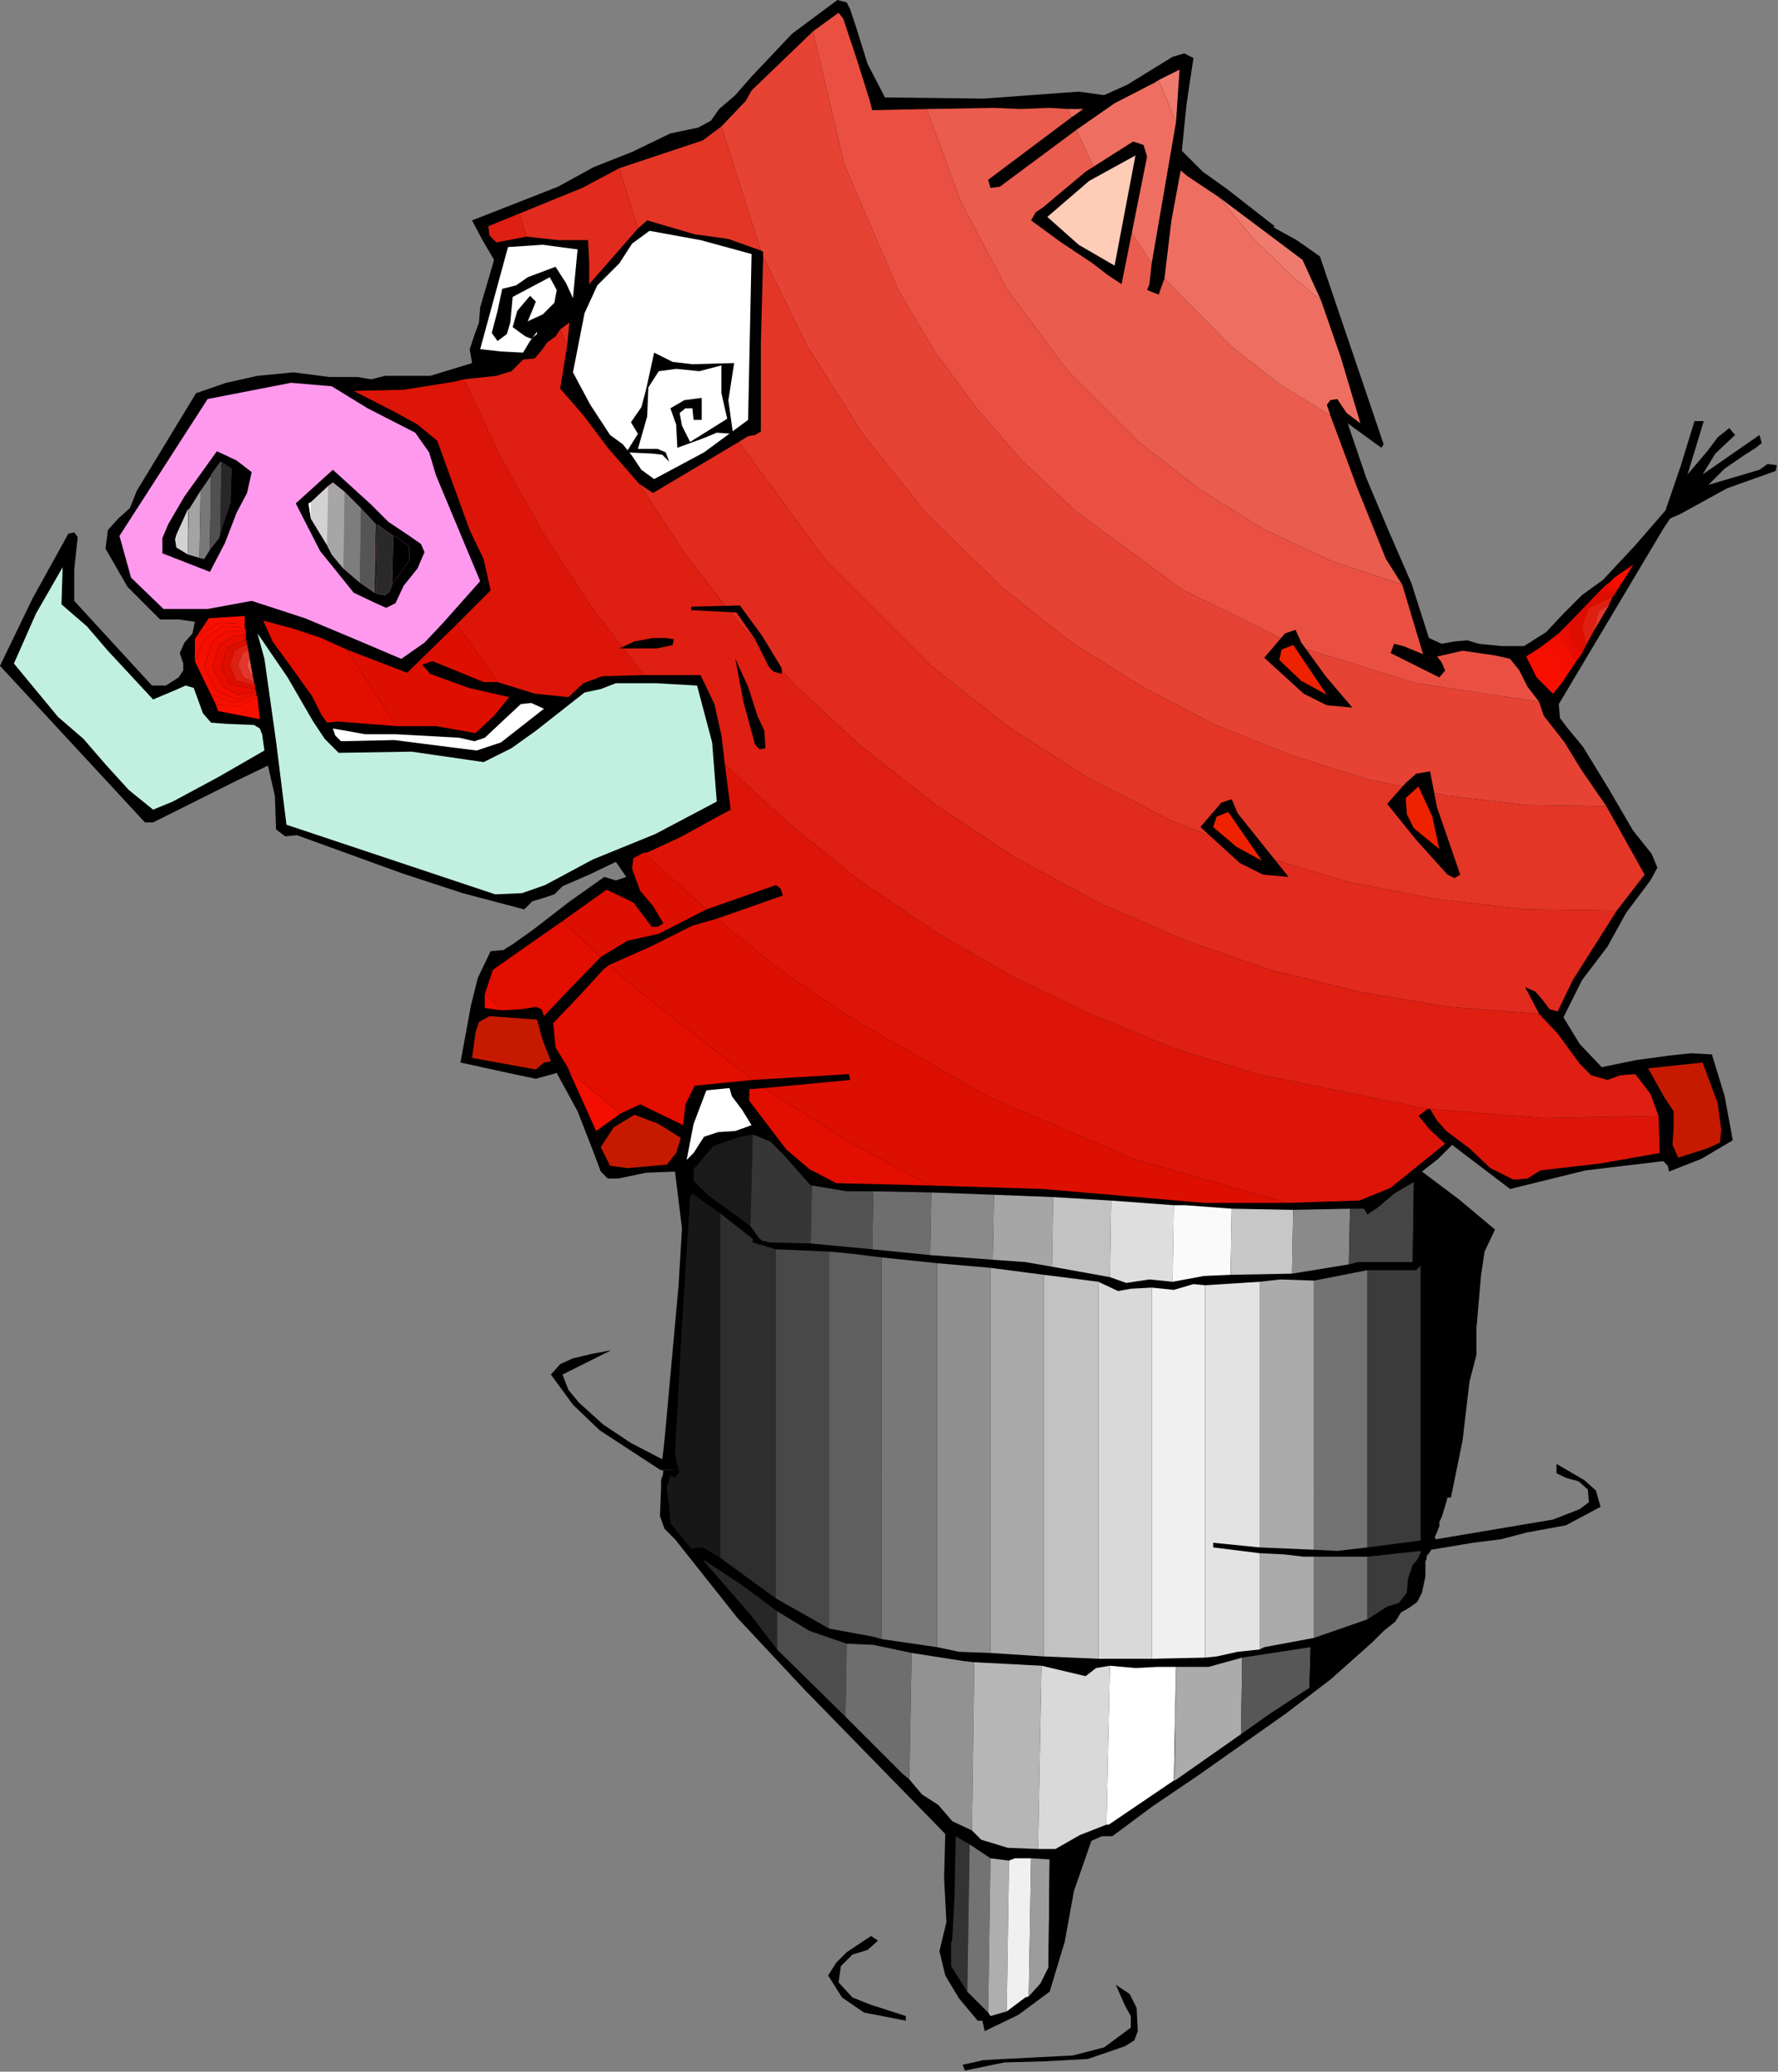 <?xml version="1.0" encoding="UTF-8" standalone="no"?>
<svg
   xmlns:dc="http://purl.org/dc/elements/1.1/"
   xmlns:cc="http://creativecommons.org/ns#"
   xmlns:rdf="http://www.w3.org/1999/02/22-rdf-syntax-ns#"
   xmlns:svg="http://www.w3.org/2000/svg"
   xmlns="http://www.w3.org/2000/svg"
   xmlns:sodipodi="http://sodipodi.sourceforge.net/DTD/sodipodi-0.dtd"
   xmlns:inkscape="http://www.inkscape.org/namespaces/inkscape"
   version="1.0"
   width="77.876mm"
   height="90.729mm"
   id="svg402"
   sodipodi:docname="ETOIS002.WMF">
  <rect width="100%" height="100%" fill="#808080" stroke="none"/>
  <sodipodi:namedview
     pagecolor="#ffffff"
     bordercolor="#666666"
     borderopacity="1"
     objecttolerance="10"
     gridtolerance="10"
     guidetolerance="10"
     inkscape:pageopacity="0"
     inkscape:pageshadow="2"
     inkscape:window-width="640"
     inkscape:window-height="480"
     id="namedview404" />
  <defs
     id="defs6">
    <clipPath
       clipPathUnits="userSpaceOnUse"
       id="clipWmfPath1">
      <path
         d="M 0,0 L 294.24,0 L 294.24,342.816 L 0,342.816 z"
         id="path2" />
    </clipPath>
    <pattern
       id="WMFhbasepattern"
       patternUnits="userSpaceOnUse"
       width="6"
       height="6"
       x="0"
       y="0" />
  </defs>
  <path
     style="fill:#ee2200;fill-rule:evenodd;fill-opacity:1;stroke:none;"
     clip-path="url(#clipWmfPath1)"
     d="  M 249.216,125.184   L 246.144,122.88   L 243.648,119.04   L 245.184,118.08   L 246.912,119.424   L 247.68,121.152   L 249.216,125.184  z "
     id="path8" />
  <path
     style="fill:#000000;fill-rule:evenodd;fill-opacity:1;stroke:none;"
     clip-path="url(#clipWmfPath1)"
     d="  M 109.248,243.264   L 99.264,236.736   L 94.848,232.512   L 91.2,227.52   L 92.736,225.792   L 94.848,224.832   L 98.112,224.064   L 101.184,223.488   L 93.12,227.52   L 94.08,230.016   L 95.808,232.128   L 99.84,235.776   L 104.448,238.848   L 109.632,241.536   L 109.824,240   L 110.016,238.272   L 112.32,212.928   L 112.896,203.328   L 111.744,193.92   L 106.944,194.112   L 102.336,195.072   L 100.608,195.072   L 99.456,193.92   L 98.304,190.848   L 95.616,183.936   L 92.16,177.6   L 88.704,178.56   L 85.056,177.792   L 76.224,175.872   L 77.952,166.464   L 79.104,161.856   L 81.216,157.44   L 83.328,157.248   L 84.864,156.288   L 88.128,153.984   L 94.08,149.376   L 100.032,145.152   L 101.952,145.728   L 103.68,145.152   L 101.952,142.656   L 97.536,144.768   L 93.12,146.688   L 91.776,148.032   L 90.048,148.608   L 88.128,149.184   L 86.784,150.528   L 76.608,147.84   L 66.624,144.576   L 49.152,138.24   L 47.232,138.432   L 45.696,137.28   L 45.504,131.712   L 44.352,126.72   L 38.784,129.408   L 25.344,136.128   L 24,136.128   L 0,110.208   L 5.376,99.072   L 11.328,88.32   L 12.288,88.128   L 12.864,88.896   L 12.288,94.272   L 12.288,99.456   L 25.152,113.472   L 27.456,113.472   L 29.568,112.128   L 30.336,110.976   L 30.336,109.824   L 29.76,108.096   L 30.528,106.368   L 31.872,104.832   L 32.256,102.912   L 29.568,102.528   L 26.496,102.528   L 21.12,97.152   L 17.472,90.816   L 17.856,87.744   L 19.584,85.824   L 21.504,84.096   L 22.656,81.216   L 32.448,65.088   L 37.44,63.36   L 42.624,62.208   L 48.576,61.632   L 54.528,62.4   L 59.136,62.4   L 61.44,62.784   L 63.744,62.208   L 71.232,62.208   L 78.144,60.096   L 77.76,57.792   L 78.528,55.488   L 79.296,53.376   L 79.488,50.88   L 81.792,43.008   L 79.872,39.744   L 78.144,36.48   L 92.352,30.912   L 98.304,27.648   L 104.64,25.152   L 110.976,22.08   L 115.584,21.12   L 117.696,19.968   L 119.04,18.048   L 121.728,15.744   L 124.416,12.672   L 131.136,5.568   L 138.624,0   L 140.16,0.384   L 140.736,1.536   L 141.696,4.416   L 143.616,10.56   L 146.496,16.128   L 162.816,16.32   L 178.56,15.168   L 182.784,15.744   L 186.624,14.016   L 194.112,9.408   L 196.032,8.832   L 197.568,9.6   L 196.416,17.28   L 195.648,24.96   L 199.104,28.416   L 203.136,31.296   L 211.008,37.44   L 210.816,37.632   L 214.656,39.744   L 218.496,42.432   L 229.056,73.536   L 228.672,74.112   L 223.104,70.08   L 226.176,79.104   L 229.824,87.744   L 233.664,96.576   L 236.544,105.6   L 238.656,106.56   L 240.768,106.176   L 242.88,105.984   L 244.8,106.56   L 248.64,106.944   L 252.288,106.944   L 255.936,104.64   L 258.816,101.568   L 261.888,98.496   L 265.344,96   L 270.72,90.24   L 275.712,84.48   L 278.208,77.184   L 280.512,69.696   L 282.048,69.696   L 279.36,78.528   L 282.624,74.688   L 284.352,72.384   L 286.272,70.848   L 287.232,72   L 283.968,75.072   L 281.856,78.528   L 291.264,72   L 291.648,73.344   L 290.688,74.112   L 288.576,75.456   L 285.504,77.568   L 282.816,80.256   L 291.264,77.76   L 292.608,76.8   L 294.144,76.992   L 293.952,77.952   L 285.888,80.832   L 278.208,85.056   L 276.48,85.824   L 275.328,87.552   L 258.048,116.544   L 258.24,118.848   L 259.392,120.384   L 262.08,123.648   L 266.304,130.56   L 270.336,137.472   L 273.408,141.312   L 274.368,143.616   L 273.216,145.728   L 269.184,151.104   L 266.112,156.672   L 261.888,162.24   L 258.816,168.384   L 261.504,172.8   L 265.152,176.64   L 270.72,175.488   L 276.288,174.72   L 279.936,174.336   L 283.392,174.528   L 285.504,181.44   L 286.848,188.736   L 281.664,191.808   L 276.288,193.92   L 276.096,192.96   L 275.328,192.192   L 262.464,193.728   L 249.984,196.8   L 240.384,189.504   L 238.08,191.808   L 235.392,193.92   L 241.536,198.528   L 247.488,203.52   L 245.76,207.168   L 245.184,211.008   L 244.416,219.84   L 244.416,224.256   L 243.264,228.672   L 242.112,238.464   L 240.192,247.872   L 109.248,243.264  z "
     id="path10" />
  <path
     style="fill:#000000;fill-rule:evenodd;fill-opacity:1;stroke:none;"
     clip-path="url(#clipWmfPath1)"
     d="  M 109.248,243.264   L 109.824,243.456   L 109.632,244.8   L 109.632,244.224   L 109.824,243.456   L 109.44,244.992   L 109.44,245.568   L 109.44,246.144   L 109.248,250.944   L 110.016,253.056   L 111.744,254.784   L 122.112,267.84   L 133.248,279.744   L 156.48,303.552   L 156.288,310.848   L 156.672,318.144   L 155.52,322.944   L 156.48,326.976   L 158.784,330.816   L 161.856,334.464   L 162.624,334.464   L 163.008,336.192   L 168.576,333.504   L 173.76,329.664   L 176.256,321.408   L 177.792,312.96   L 180.672,304.704   L 182.4,303.936   L 184.128,303.936   L 190.848,298.944   L 197.952,294.144   L 212.928,283.584   L 220.224,278.016   L 227.136,271.872   L 229.056,269.952   L 230.976,268.416   L 231.936,266.88   L 233.28,266.112   L 234.624,265.152   L 235.392,263.616   L 235.968,260.928   L 235.968,258.432   L 236.16,258.048   L 236.16,257.664   L 236.544,256.896   L 236.352,257.472   L 236.928,256.512   L 243.84,255.36   L 248.448,254.784   L 252.864,253.632   L 259.2,252.48   L 264.96,249.408   L 264.192,246.72   L 262.272,244.992   L 257.664,242.304   L 257.664,243.84   L 259.2,244.608   L 261.312,245.184   L 262.848,246.528   L 263.04,248.64   L 261.504,249.792   L 257.088,251.52   L 237.696,254.784   L 237.504,254.4   L 237.696,254.016   L 237.888,253.632   L 238.08,253.056   L 238.272,252.672   L 238.272,252.288   L 238.272,251.904   L 238.656,251.136   L 239.424,248.64   L 238.848,250.944   L 239.616,247.872   L 240.192,247.872   L 109.248,243.264  z "
     id="path12" />
  <path
     style="fill:#f20e00;fill-rule:evenodd;fill-opacity:1;stroke:none;"
     clip-path="url(#clipWmfPath1)"
     d="  M 98.688,187.2   L 102.72,184.32   L 94.272,177.408   L 98.688,187.2  z "
     id="path14" />
  <path
     style="fill:#f20e00;fill-rule:evenodd;fill-opacity:1;stroke:none;"
     clip-path="url(#clipWmfPath1)"
     d="  M 80.256,166.848   L 83.136,167.232   L 80.256,164.544   L 80.256,166.848  z "
     id="path16" />
  <path
     style="fill:#e20e00;fill-rule:evenodd;fill-opacity:1;stroke:none;"
     clip-path="url(#clipWmfPath1)"
     d="  M 53.184,105.6   L 48.576,104.064   L 43.584,102.72   L 45.12,106.176   L 47.232,109.056   L 51.648,115.2   L 53.184,118.272   L 54.144,119.616   L 55.872,119.424   L 65.664,120.192   L 57.408,107.52   L 53.184,105.6  z "
     id="path18" />
  <path
     style="fill:#e20e00;fill-rule:evenodd;fill-opacity:1;stroke:none;"
     clip-path="url(#clipWmfPath1)"
     d="  M 81.6,160.512   L 80.256,164.544   L 83.136,167.232   L 86.4,167.04   L 88.704,166.656   L 89.664,167.04   L 90.048,168.192   L 93.504,164.544   L 99.456,158.4   L 93.12,152.448   L 81.6,160.512  z "
     id="path20" />
  <path
     style="fill:#e20e00;fill-rule:evenodd;fill-opacity:1;stroke:none;"
     clip-path="url(#clipWmfPath1)"
     d="  M 124.032,180.288   L 124.032,182.208   L 130.176,190.272   L 134.016,193.536   L 138.432,195.84   L 153.984,196.224   L 140.16,188.736   L 126.528,180.096   L 124.032,180.288  z "
     id="path22" />
  <path
     style="fill:#e20e00;fill-rule:evenodd;fill-opacity:1;stroke:none;"
     clip-path="url(#clipWmfPath1)"
     d="  M 100.8,159.744   L 99.84,160.512   L 95.808,164.928   L 91.584,169.344   L 91.968,173.376   L 94.08,176.832   L 94.272,177.408   L 102.72,184.32   L 105.984,182.784   L 113.088,186.24   L 113.472,182.784   L 115.008,179.712   L 124.608,178.752   L 105.024,163.392   L 100.8,159.744  z "
     id="path24" />
  <path
     style="fill:#dd0f00;fill-rule:evenodd;fill-opacity:1;stroke:none;"
     clip-path="url(#clipWmfPath1)"
     d="  M 106.56,141.12   L 104.832,142.08   L 104.64,143.808   L 105.984,147.456   L 108.096,149.952   L 109.824,152.832   L 108.864,153.408   L 107.904,153.408   L 104.832,149.376   L 100.416,147.264   L 93.12,152.448   L 99.456,158.4   L 103.872,155.712   L 109.056,154.56   L 116.928,150.528   L 106.56,141.12  z "
     id="path26" />
  <path
     style="fill:#dd0f00;fill-rule:evenodd;fill-opacity:1;stroke:none;"
     clip-path="url(#clipWmfPath1)"
     d="  M 67.392,111.36   L 57.408,107.52   L 65.664,120.192   L 72.192,120.192   L 78.72,121.344   L 81.792,118.464   L 84.288,115.392   L 77.568,113.856   L 71.232,111.552   L 69.888,110.016   L 71.616,109.44   L 80.064,112.896   L 82.368,112.896   L 75.648,103.296   L 67.392,111.36  z "
     id="path28" />
  <path
     style="fill:#dd0f00;fill-rule:evenodd;fill-opacity:1;stroke:none;"
     clip-path="url(#clipWmfPath1)"
     d="  M 213.12,199.104   L 188.16,192   L 163.776,181.632   L 140.736,168.384   L 129.408,160.704   L 118.656,152.064   L 114.624,153.216   L 107.712,156.672   L 100.8,159.744   L 105.024,163.392   L 124.608,178.752   L 140.544,177.792   L 140.736,178.752   L 126.528,180.096   L 140.16,188.736   L 153.984,196.224   L 172.608,196.8   L 186.048,197.952   L 199.296,199.104   L 213.12,199.104  z "
     id="path30" />
  <path
     style="fill:#dd1508;fill-rule:evenodd;fill-opacity:1;stroke:none;"
     clip-path="url(#clipWmfPath1)"
     d="  M 75.264,63.168   L 66.816,64.512   L 58.56,64.704   L 65.664,68.352   L 69.12,70.272   L 72.384,72.96   L 77.76,87.744   L 80.064,92.544   L 81.216,97.728   L 75.648,103.296   L 82.368,112.896   L 88.512,114.816   L 94.08,115.392   L 96.576,113.088   L 99.648,111.936   L 106.56,111.744   L 97.728,100.224   L 89.856,88.128   L 82.944,75.84   L 76.8,62.784   L 75.264,63.168  z "
     id="path32" />
  <path
     style="fill:#dd1508;fill-rule:evenodd;fill-opacity:1;stroke:none;"
     clip-path="url(#clipWmfPath1)"
     d="  M 218.88,198.912   L 225.024,198.72   L 230.208,196.608   L 239.232,189.312   L 236.736,187.008   L 234.816,184.704   L 236.352,183.552   L 208.128,177.792   L 194.496,173.568   L 180.864,168   L 167.616,161.664   L 154.752,154.176   L 142.272,145.728   L 130.368,136.128   L 120,126.528   L 120.96,134.016   L 118.464,135.36   L 112.896,138.432   L 107.136,141.12   L 106.56,141.12   L 116.928,150.528   L 128.448,146.496   L 129.216,147.072   L 129.6,148.224   L 118.656,152.064   L 129.408,160.704   L 140.736,168.384   L 163.776,181.632   L 188.16,192   L 213.12,199.104   L 218.88,198.912  z "
     id="path34" />
  <path
     style="fill:#dd1508;fill-rule:evenodd;fill-opacity:1;stroke:none;"
     clip-path="url(#clipWmfPath1)"
     d="  M 236.736,183.552   L 237.888,185.472   L 239.424,187.2   L 243.264,190.08   L 246.72,193.344   L 250.56,195.264   L 252.864,195.072   L 254.976,193.728   L 264.96,192.576   L 274.752,190.848   L 274.56,184.704   L 255.552,185.088   L 236.736,183.552  z "
     id="path36" />
  <path
     style="fill:#de1f12;fill-rule:evenodd;fill-opacity:1;stroke:none;"
     clip-path="url(#clipWmfPath1)"
     d="  M 80.832,37.44   L 81.024,38.976   L 82.176,40.128   L 87.168,39.168   L 86.016,35.328   L 80.832,37.44  z "
     id="path38" />
  <path
     style="fill:#de1f12;fill-rule:evenodd;fill-opacity:1;stroke:none;"
     clip-path="url(#clipWmfPath1)"
     d="  M 236.352,183.552   L 236.736,183.552   L 255.552,185.088   L 274.56,184.704   L 273.216,181.056   L 270.72,177.792   L 268.224,177.984   L 266.112,178.752   L 263.424,177.984   L 261.504,176.064   L 257.856,171.072   L 254.784,167.808   L 239.808,166.656   L 225.024,164.16   L 210.24,160.512   L 195.84,155.52   L 181.824,149.376   L 168,141.888   L 154.944,133.248   L 142.272,123.264   L 131.712,113.472   L 122.112,102.912   L 113.472,91.776   L 105.792,80.064   L 100.608,74.112   L 96.576,68.736   L 92.736,64.32   L 93.888,57.216   L 92.736,54.528   L 91.968,55.68   L 90.624,56.64   L 89.664,57.984   L 88.512,59.328   L 86.592,59.52   L 84.672,61.44   L 82.176,62.208   L 76.8,62.784   L 82.944,75.84   L 89.856,88.128   L 97.728,100.224   L 106.56,111.744   L 115.968,111.744   L 118.272,116.544   L 119.424,121.728   L 120,126.528   L 130.368,136.128   L 142.272,145.728   L 154.752,154.176   L 167.616,161.664   L 180.864,168   L 194.496,173.568   L 208.128,177.792   L 236.352,183.552  z "
     id="path40" />
  <path
     style="fill:#e12b1e;fill-rule:evenodd;fill-opacity:1;stroke:none;"
     clip-path="url(#clipWmfPath1)"
     d="  M 96.384,31.104   L 86.016,35.328   L 87.168,39.168   L 92.352,39.744   L 97.344,39.744   L 97.536,43.392   L 97.536,47.04   L 105.6,37.824   L 102.528,27.84   L 96.384,31.104  z "
     id="path42" />
  <path
     style="fill:#e12b1e;fill-rule:evenodd;fill-opacity:1;stroke:none;"
     clip-path="url(#clipWmfPath1)"
     d="  M 142.272,123.264   L 154.944,133.248   L 168,141.888   L 181.824,149.376   L 195.84,155.52   L 210.24,160.512   L 225.024,164.16   L 239.808,166.656   L 254.784,167.808   L 252.48,163.392   L 254.208,164.16   L 255.36,165.504   L 256.512,167.04   L 257.856,167.424   L 260.352,162.24   L 267.648,150.72   L 252.672,150.528   L 237.696,148.8   L 222.912,145.92   L 208.32,141.504   L 194.112,135.936   L 180.288,128.832   L 167.04,120.384   L 154.368,110.4   L 136.704,92.736   L 122.304,73.152   L 108.096,81.6   L 105.792,80.064   L 113.472,91.776   L 122.112,102.912   L 131.712,113.472   L 142.272,123.264  z "
     id="path44" />
  <path
     style="fill:#e12b1e;fill-rule:evenodd;fill-opacity:1;stroke:none;"
     clip-path="url(#clipWmfPath1)"
     d="  M 94.272,53.376   L 92.736,54.528   L 93.888,57.216   L 94.272,53.376  z "
     id="path46" />
  <path
     style="fill:#e33627;fill-rule:evenodd;fill-opacity:1;stroke:none;"
     clip-path="url(#clipWmfPath1)"
     d="  M 154.368,110.4   L 167.04,120.384   L 180.288,128.832   L 194.112,135.936   L 208.32,141.504   L 222.912,145.92   L 237.696,148.8   L 252.672,150.528   L 267.648,150.72   L 272.256,144.768   L 265.92,133.44   L 252.672,133.248   L 239.616,131.712   L 226.56,129.024   L 213.696,124.992   L 201.216,120   L 189.12,113.664   L 177.408,106.368   L 166.272,97.536   L 153.6,85.248   L 142.848,71.808   L 133.824,57.6   L 126.336,42.432   L 125.952,56.832   L 125.952,71.424   L 124.992,72   L 123.84,72.192   L 122.304,73.152   L 136.704,92.736   L 154.368,110.4  z "
     id="path48" />
  <path
     style="fill:#e33627;fill-rule:evenodd;fill-opacity:1;stroke:none;"
     clip-path="url(#clipWmfPath1)"
     d="  M 116.352,23.232   L 102.528,27.84   L 105.6,37.824   L 107.136,36.48   L 115.008,38.784   L 120.576,39.552   L 125.952,41.472   L 119.424,20.928   L 116.352,23.232  z "
     id="path50" />
  <path
     style="fill:#e64334;fill-rule:evenodd;fill-opacity:1;stroke:none;"
     clip-path="url(#clipWmfPath1)"
     d="  M 166.272,97.536   L 177.408,106.368   L 189.12,113.664   L 201.216,120   L 213.696,124.992   L 226.56,129.024   L 239.616,131.712   L 252.672,133.248   L 265.92,133.44   L 261.696,127.296   L 259.008,122.88   L 255.552,118.464   L 254.784,116.16   L 234.432,113.088   L 214.656,106.944   L 195.648,97.536   L 178.176,84.672   L 169.344,76.416   L 161.664,67.584   L 154.752,58.176   L 148.8,48.192   L 139.776,27.264   L 134.592,5.184   L 124.416,14.976   L 123.456,16.704   L 119.424,20.928   L 125.952,41.472   L 126.336,41.664   L 126.336,42.432   L 133.824,57.6   L 142.848,71.808   L 153.6,85.248   L 166.272,97.536  z "
     id="path52" />
  <path
     style="fill:#ea5042;fill-rule:evenodd;fill-opacity:1;stroke:none;"
     clip-path="url(#clipWmfPath1)"
     d="  M 178.176,84.672   L 195.648,97.536   L 214.656,106.944   L 234.432,113.088   L 254.784,116.16   L 252.864,113.664   L 251.52,110.976   L 249.984,109.056   L 247.488,108.48   L 242.112,107.712   L 237.888,108.672   L 238.656,109.632   L 239.232,110.976   L 238.272,112.128   L 230.208,108.096   L 230.784,106.56   L 232.32,106.944   L 235.584,108.288   L 232.128,96.768   L 220.608,92.928   L 209.472,87.744   L 198.912,81.216   L 188.736,73.344   L 176.64,61.248   L 166.656,47.808   L 158.976,33.216   L 153.408,18.048   L 144.384,18.24   L 144,16.704   L 141.888,9.984   L 139.584,3.072   L 138.816,2.112   L 134.592,5.184   L 139.776,27.264   L 148.8,48.192   L 154.752,58.176   L 161.664,67.584   L 169.344,76.416   L 178.176,84.672  z "
     id="path54" />
  <path
     style="fill:#ea5c4d;fill-rule:evenodd;fill-opacity:1;stroke:none;"
     clip-path="url(#clipWmfPath1)"
     d="  M 188.736,73.344   L 198.912,81.216   L 209.472,87.744   L 220.608,92.928   L 232.128,96.768   L 229.44,92.544   L 224.64,80.64   L 220.224,68.736   L 211.776,63.552   L 203.712,57.216   L 192.768,46.08   L 191.808,48.768   L 189.888,48   L 190.272,47.04   L 190.656,43.584   L 183.552,32.832   L 178.176,21.504   L 165.504,30.912   L 163.968,31.104   L 163.584,29.76   L 177.408,19.392   L 176.832,18.048   L 173.76,17.856   L 168.96,18.048   L 164.544,17.856   L 153.408,18.048   L 158.976,33.216   L 166.656,47.808   L 176.64,61.248   L 188.736,73.344  z "
     id="path56" />
  <path
     style="fill:#ee6f61;fill-rule:evenodd;fill-opacity:1;stroke:none;"
     clip-path="url(#clipWmfPath1)"
     d="  M 179.328,18.048   L 176.832,18.048   L 177.408,19.392   L 179.328,18.048  z "
     id="path58" />
  <path
     style="fill:#ee6f61;fill-rule:evenodd;fill-opacity:1;stroke:none;"
     clip-path="url(#clipWmfPath1)"
     d="  M 203.712,57.216   L 211.776,63.552   L 220.224,68.736   L 219.648,67.008   L 220.224,66.24   L 221.376,66.048   L 222.912,68.352   L 225.216,70.08   L 221.952,59.136   L 218.688,49.728   L 214.08,45.888   L 207.552,39.552   L 201.792,32.64   L 196.608,29.184   L 195.456,28.224   L 193.92,36.48   L 192.768,46.08   L 203.712,57.216  z "
     id="path60" />
  <path
     style="fill:#ee6f61;fill-rule:evenodd;fill-opacity:1;stroke:none;"
     clip-path="url(#clipWmfPath1)"
     d="  M 194.688,20.16   L 191.808,13.248   L 191.232,13.632   L 184.512,17.088   L 178.176,21.504   L 183.552,32.832   L 190.656,43.584   L 194.688,20.16  z "
     id="path62" />
  <path
     style="fill:#ef7b6e;fill-rule:evenodd;fill-opacity:1;stroke:none;"
     clip-path="url(#clipWmfPath1)"
     d="  M 214.08,45.888   L 218.688,49.728   L 215.616,43.008   L 201.792,32.64   L 207.552,39.552   L 214.08,45.888  z "
     id="path64" />
  <path
     style="fill:#ef7b6e;fill-rule:evenodd;fill-opacity:1;stroke:none;"
     clip-path="url(#clipWmfPath1)"
     d="  M 195.264,11.52   L 191.808,13.248   L 194.688,20.16   L 195.264,11.52  z "
     id="path66" />
  <path
     style="fill:#ffffff;fill-rule:evenodd;fill-opacity:1;stroke:none;"
     clip-path="url(#clipWmfPath1)"
     d="  M 121.152,181.44   L 122.88,183.744   L 124.416,186.24   L 121.728,187.2   L 118.848,187.392   L 116.544,188.16   L 114.816,190.848   L 113.664,192   L 114.816,186.048   L 116.928,180.48   L 120.768,180.096   L 121.152,181.44  z "
     id="path68" />
  <path
     style="fill:#000000;fill-rule:evenodd;fill-opacity:1;stroke:none;"
     clip-path="url(#clipWmfPath1)"
     d="  M 189.888,25.92   L 185.664,47.04   L 183.36,45.504   L 180.864,43.584   L 175.68,40.128   L 170.688,36.48   L 171.456,35.136   L 172.608,34.368   L 179.712,28.416   L 187.584,23.424   L 189.312,24   L 189.888,25.92  z "
     id="path70" />
  <path
     style="fill:#ffccb7;fill-rule:evenodd;fill-opacity:1;stroke:none;"
     clip-path="url(#clipWmfPath1)"
     d="  M 187.968,25.728   L 184.512,43.968   L 178.56,40.512   L 173.376,35.904   L 180.288,29.952   L 187.968,25.728  z "
     id="path72" />
  <path
     style="fill:#ffffff;fill-rule:evenodd;fill-opacity:1;stroke:none;"
     clip-path="url(#clipWmfPath1)"
     d="  M 124.416,42.048   L 123.84,69.504   L 116.544,74.88   L 108.288,79.296   L 106.176,77.76   L 104.64,75.456   L 103.104,73.536   L 100.992,72   L 97.728,67.008   L 94.848,61.632   L 96.768,51.84   L 98.88,47.232   L 102.528,43.584   L 104.64,40.32   L 107.52,38.208   L 115.968,39.744   L 124.416,42.048  z "
     id="path74" />
  <path
     style="fill:#ffffff;fill-rule:evenodd;fill-opacity:1;stroke:none;"
     clip-path="url(#clipWmfPath1)"
     d="  M 95.616,41.28   L 94.848,49.344   L 93.696,46.848   L 91.968,44.16   L 87.36,45.888   L 85.44,47.232   L 83.136,47.808   L 82.368,51.456   L 81.408,55.104   L 82.368,56.448   L 83.904,55.296   L 84.48,53.376   L 84.864,49.152   L 91.008,45.888   L 92.16,48   L 91.776,50.112   L 89.856,52.032   L 87.36,53.184   L 88.32,50.88   L 88.704,49.92   L 87.744,48.96   L 85.632,51.456   L 84.864,54.144   L 86.976,55.68   L 87.936,56.064   L 88.896,55.296   L 88.896,54.912   L 87.744,56.448   L 86.592,58.368   L 82.944,58.176   L 79.488,57.792   L 81.792,49.344   L 84.096,40.896   L 89.856,40.512   L 95.616,41.28  z "
     id="path76" />
  <path
     style="fill:#000000;fill-rule:evenodd;fill-opacity:1;stroke:none;"
     clip-path="url(#clipWmfPath1)"
     d="  M 121.536,60.096   L 120.576,66.24   L 121.344,71.808   L 118.656,71.616   L 116.352,72.576   L 112.128,74.112   L 111.936,70.272   L 110.976,67.584   L 113.28,66.24   L 116.16,65.856   L 116.16,69.504   L 114.816,69.504   L 114.624,67.584   L 113.472,67.584   L 112.512,68.352   L 112.896,70.464   L 114.24,73.152   L 120.384,69.312   L 119.424,65.088   L 119.424,60.48   L 115.776,61.44   L 111.936,61.056   L 109.056,61.44   L 107.328,64.128   L 107.136,68.928   L 105.6,74.304   L 108.864,74.304   L 110.208,74.88   L 110.784,76.416   L 109.632,75.264   L 107.904,75.072   L 103.68,74.88   L 105.6,71.808   L 104.448,69.888   L 106.176,67.392   L 106.944,64.512   L 108.288,58.368   L 111.36,59.904   L 114.624,60.288   L 121.536,60.096  z "
     id="path78" />
  <path
     style="fill:#ff99ee;fill-rule:evenodd;fill-opacity:1;stroke:none;"
     clip-path="url(#clipWmfPath1)"
     d="  M 68.736,71.616   L 71.04,74.88   L 72.192,78.72   L 79.488,96.192   L 73.344,103.104   L 70.272,106.368   L 66.432,109.056   L 58.752,105.792   L 50.496,102.336   L 41.664,99.456   L 34.368,100.8   L 27.072,100.8   L 21.696,95.616   L 19.776,88.704   L 34.368,66.048   L 48.192,63.36   L 54.912,63.936   L 60.864,67.584   L 68.736,71.616  z "
     id="path80" />
  <path
     style="fill:#c2f0e0;fill-rule:evenodd;fill-opacity:1;stroke:none;"
     clip-path="url(#clipWmfPath1)"
     d="  M 10.176,100.032   L 14.4,103.68   L 17.856,107.712   L 25.344,115.776   L 28.992,114.24   L 30.72,113.472   L 32.064,113.856   L 33.6,118.08   L 34.944,119.616   L 37.44,119.808   L 42.048,120   L 43.008,120.576   L 43.392,121.536   L 43.776,124.224   L 36.096,128.64   L 28.608,132.672   L 25.344,134.016   L 21.312,130.752   L 17.472,126.528   L 13.824,122.304   L 9.6,118.656   L 2.304,109.824   L 5.952,101.568   L 10.368,93.888   L 10.176,100.032  z "
     id="path82" />
  <path
     style="fill:#000000;fill-rule:evenodd;fill-opacity:1;stroke:none;"
     clip-path="url(#clipWmfPath1)"
     d="  M 122.496,100.224   L 126.144,105.216   L 129.408,110.592   L 129.408,111.552   L 128.064,111.168   L 127.296,110.4   L 124.992,105.792   L 121.92,101.376   L 118.272,101.184   L 114.432,100.992   L 114.432,100.416   L 122.496,100.224  z "
     id="path84" />
  <path
     style="fill:#000000;fill-rule:evenodd;fill-opacity:1;stroke:none;"
     clip-path="url(#clipWmfPath1)"
     d="  M 215.424,106.368   L 219.456,111.936   L 223.872,117.12   L 219.648,116.736   L 215.808,114.816   L 209.28,108.864   L 212.736,104.832   L 214.464,104.256   L 215.424,106.368  z "
     id="path86" />
  <path
     style="fill:#ee2200;fill-rule:evenodd;fill-opacity:1;stroke:none;"
     clip-path="url(#clipWmfPath1)"
     d="  M 214.08,106.752   L 219.648,115.008   L 215.424,112.704   L 211.776,109.248   L 212.16,107.52   L 214.08,106.752  z "
     id="path88" />
  <path
     style="fill:#000000;fill-rule:evenodd;fill-opacity:1;stroke:none;"
     clip-path="url(#clipWmfPath1)"
     d="  M 111.552,105.792   L 111.36,106.752   L 110.592,106.944   L 108.672,107.328   L 102.528,107.328   L 105.024,106.176   L 108.096,105.6   L 110.016,105.6   L 111.552,105.792  z "
     id="path90" />
  <path
     style="fill:#c2f0e0;fill-rule:evenodd;fill-opacity:1;stroke:none;"
     clip-path="url(#clipWmfPath1)"
     d="  M 51.84,119.424   L 53.76,122.304   L 56.064,124.608   L 68.16,124.416   L 80.064,126.144   L 84.672,123.84   L 88.704,120.96   L 96.768,114.624   L 99.456,114.048   L 101.952,113.088   L 108.672,113.088   L 115.392,113.472   L 117.888,122.88   L 118.656,132.672   L 108.48,138.048   L 98.112,142.272   L 90.24,146.496   L 86.4,147.84   L 81.984,148.032   L 47.424,136.512   L 45.696,122.688   L 43.776,109.056   L 42.624,104.832   L 47.616,112.128   L 51.84,119.424  z "
     id="path92" />
  <path
     style="fill:#000000;fill-rule:evenodd;fill-opacity:1;stroke:none;"
     clip-path="url(#clipWmfPath1)"
     d="  M 125.376,118.464   L 126.528,120.96   L 126.72,123.84   L 125.76,124.032   L 124.992,123.264   L 123.072,116.16   L 121.728,109.056   L 123.84,113.664   L 125.376,118.464  z "
     id="path94" />
  <path
     style="fill:#ffffff;fill-rule:evenodd;fill-opacity:1;stroke:none;"
     clip-path="url(#clipWmfPath1)"
     d="  M 90.048,117.312   L 82.944,122.88   L 78.912,124.224   L 74.304,123.648   L 65.28,122.496   L 56.448,122.688   L 55.488,121.728   L 55.104,120.576   L 60.48,121.536   L 65.664,121.536   L 76.032,122.112   L 78.528,122.688   L 80.256,122.112   L 83.328,119.232   L 86.208,116.544   L 87.936,116.352   L 90.048,117.312  z "
     id="path96" />
  <path
     style="fill:#c61a00;fill-rule:evenodd;fill-opacity:1;stroke:none;"
     clip-path="url(#clipWmfPath1)"
     d="  M 88.896,168.768   L 89.856,172.224   L 91.2,175.68   L 90.048,175.872   L 88.704,177.024   L 78.144,175.104   L 78.72,170.88   L 79.296,169.152   L 81.024,168.192   L 88.896,168.768  z "
     id="path98" />
  <path
     style="fill:#c61a00;fill-rule:evenodd;fill-opacity:1;stroke:none;"
     clip-path="url(#clipWmfPath1)"
     d="  M 284.352,182.592   L 284.928,187.008   L 284.736,189.12   L 282.624,190.08   L 277.824,191.616   L 276.864,189.504   L 277.056,186.624   L 277.056,183.936   L 275.52,181.632   L 272.832,176.832   L 281.856,175.872   L 284.352,182.592  z "
     id="path100" />
  <path
     style="fill:#c61a00;fill-rule:evenodd;fill-opacity:1;stroke:none;"
     clip-path="url(#clipWmfPath1)"
     d="  M 112.704,188.352   L 111.936,190.848   L 110.4,192.768   L 103.872,193.344   L 100.992,192.96   L 99.456,189.888   L 101.568,186.624   L 105.024,184.512   L 109.056,186.048   L 112.704,188.352  z "
     id="path102" />
  <path
     style="fill:#000000;fill-rule:evenodd;fill-opacity:1;stroke:none;"
     clip-path="url(#clipWmfPath1)"
     d="  M 145.344,321.216   L 143.616,322.752   L 141.12,323.52   L 139.2,325.44   L 138.816,328.128   L 141.12,330.624   L 144,331.776   L 149.952,333.696   L 149.952,334.464   L 143.04,333.12   L 139.392,330.624   L 137.088,326.976   L 138.432,324.864   L 140.16,323.136   L 144.192,320.448   L 145.344,321.216  z "
     id="path104" />
  <path
     style="fill:#000000;fill-rule:evenodd;fill-opacity:1;stroke:none;"
     clip-path="url(#clipWmfPath1)"
     d="  M 188.16,332.352   L 188.352,336.192   L 187.776,337.728   L 186.24,338.688   L 180.096,340.8   L 173.184,341.184   L 166.272,341.376   L 159.744,342.72   L 159.36,341.76   L 162.816,340.992   L 166.272,340.8   L 177.6,340.224   L 182.784,338.88   L 187.2,335.616   L 187.2,333.696   L 186.24,331.968   L 184.704,328.512   L 187.008,330.048   L 188.16,332.352  z "
     id="path106" />
  <path
     style="fill:#000000;fill-rule:evenodd;fill-opacity:1;stroke:none;"
     clip-path="url(#clipWmfPath1)"
     d="  M 237.888,133.632   L 241.728,144.768   L 240.768,145.344   L 239.616,144.768   L 234.432,139.008   L 229.632,133.056   L 232.704,129.6   L 234.432,128.064   L 236.736,127.68   L 237.888,133.632  z "
     id="path108" />
  <path
     style="fill:#ee2200;fill-rule:evenodd;fill-opacity:1;stroke:none;"
     clip-path="url(#clipWmfPath1)"
     d="  M 238.272,140.544   L 234.048,137.088   L 232.896,134.784   L 232.704,132.096   L 234.816,130.176   L 237.12,135.168   L 238.272,140.544  z "
     id="path110" />
  <path
     style="fill:#000000;fill-rule:evenodd;fill-opacity:1;stroke:none;"
     clip-path="url(#clipWmfPath1)"
     d="  M 204.864,134.592   L 213.312,145.152   L 209.088,144.768   L 205.248,142.848   L 198.72,136.896   L 202.176,132.864   L 203.904,132.288   L 204.864,134.592  z "
     id="path112" />
  <path
     style="fill:#ee2200;fill-rule:evenodd;fill-opacity:1;stroke:none;"
     clip-path="url(#clipWmfPath1)"
     d="  M 203.328,134.4   L 208.896,142.464   L 204.672,140.16   L 200.832,136.896   L 201.408,135.168   L 203.328,134.4  z "
     id="path114" />
  <path
     style="fill:#f90f00;fill-rule:evenodd;fill-opacity:1;stroke:none;"
     clip-path="url(#clipWmfPath1)"
     d="  M 253.248,108.288   L 252.672,108.672   L 254.4,112.128   L 257.088,114.816   L 258.624,112.896   L 255.36,110.976   L 253.248,108.288  z "
     id="path116" />
  <path
     style="fill:#f90f00;fill-rule:evenodd;fill-opacity:1;stroke:none;"
     clip-path="url(#clipWmfPath1)"
     d="  M 268.032,96.384   L 268.416,96.576   L 270.336,93.504   L 267.264,95.616   L 268.032,96.384  z "
     id="path118" />
  <path
     style="fill:#f90f00;fill-rule:evenodd;fill-opacity:1;stroke:none;"
     clip-path="url(#clipWmfPath1)"
     d="  M 254.784,107.328   L 253.248,108.288   L 255.36,110.976   L 258.624,112.896   L 259.392,111.744   L 257.088,110.208   L 254.784,107.328  z "
     id="path120" />
  <path
     style="fill:#f90f00;fill-rule:evenodd;fill-opacity:1;stroke:none;"
     clip-path="url(#clipWmfPath1)"
     d="  M 267.264,95.616   L 266.88,96   L 268.224,96.768   L 268.416,96.576   L 268.032,96.384   L 267.264,95.616  z "
     id="path122" />
  <path
     style="fill:#f60e00;fill-rule:evenodd;fill-opacity:1;stroke:none;"
     clip-path="url(#clipWmfPath1)"
     d="  M 256.32,106.176   L 254.784,107.328   L 257.088,110.208   L 259.392,111.744   L 260.16,110.592   L 258.624,109.632   L 256.32,106.176  z "
     id="path124" />
  <path
     style="fill:#f60e00;fill-rule:evenodd;fill-opacity:1;stroke:none;"
     clip-path="url(#clipWmfPath1)"
     d="  M 266.496,96.384   L 268.032,97.152   L 268.224,96.768   L 266.88,96   L 266.496,96.384  z "
     id="path126" />
  <path
     style="fill:#f20e00;fill-rule:evenodd;fill-opacity:1;stroke:none;"
     clip-path="url(#clipWmfPath1)"
     d="  M 265.728,96.96   L 267.648,97.728   L 268.032,97.152   L 266.496,96.384   L 265.728,96.96  z "
     id="path128" />
  <path
     style="fill:#f20e00;fill-rule:evenodd;fill-opacity:1;stroke:none;"
     clip-path="url(#clipWmfPath1)"
     d="  M 258.048,104.832   L 256.32,106.176   L 258.624,109.632   L 260.16,110.592   L 260.928,109.44   L 260.352,108.864   L 258.048,104.832  z "
     id="path130" />
  <path
     style="fill:#e80d00;fill-rule:evenodd;fill-opacity:1;stroke:none;"
     clip-path="url(#clipWmfPath1)"
     d="  M 264.768,97.92   L 267.456,98.112   L 267.648,97.728   L 265.728,96.96   L 264.768,97.92  z "
     id="path132" />
  <path
     style="fill:#e80d00;fill-rule:evenodd;fill-opacity:1;stroke:none;"
     clip-path="url(#clipWmfPath1)"
     d="  M 259.968,102.912   L 258.048,104.832   L 260.352,108.864   L 260.928,109.44   L 261.888,108.096   L 260.16,105.792   L 259.968,102.912  z "
     id="path134" />
  <path
     style="fill:#dd0e00;fill-rule:evenodd;fill-opacity:1;stroke:none;"
     clip-path="url(#clipWmfPath1)"
     d="  M 264.768,97.92   L 259.968,102.912   L 260.16,105.792   L 261.888,108.096   L 262.656,106.56   L 261.888,103.68   L 263.04,100.608   L 266.88,98.88   L 267.456,98.112   L 264.768,97.92  z "
     id="path136" />
  <path
     style="fill:#de1f12;fill-rule:evenodd;fill-opacity:1;stroke:none;"
     clip-path="url(#clipWmfPath1)"
     d="  M 263.04,100.608   L 261.888,103.68   L 262.656,106.56   L 263.808,104.448   L 264.768,101.184   L 266.304,100.224   L 266.88,98.88   L 263.04,100.608  z "
     id="path138" />
  <path
     style="fill:#e33a2b;fill-rule:evenodd;fill-opacity:1;stroke:none;"
     clip-path="url(#clipWmfPath1)"
     d="  M 264.768,101.184   L 263.808,104.448   L 266.304,100.224   L 264.768,101.184  z "
     id="path140" />
  <path
     style="fill:#000000;fill-rule:evenodd;fill-opacity:1;stroke:none;"
     clip-path="url(#clipWmfPath1)"
     d="  M 59.52,96.384   L 59.712,84.096   L 59.52,96.384  z "
     id="path142" />
  <path
     style="fill:#000000;fill-rule:evenodd;fill-opacity:1;stroke:none;"
     clip-path="url(#clipWmfPath1)"
     d="  M 62.208,98.112   L 62.4,86.784   L 62.208,86.784   L 62.016,98.112   L 62.208,98.112  z "
     id="path144" />
  <path
     style="fill:#000000;fill-rule:evenodd;fill-opacity:1;stroke:none;"
     clip-path="url(#clipWmfPath1)"
     d="  M 64.896,96.768   L 65.088,88.704   L 64.896,96.768  z "
     id="path146" />
  <path
     style="fill:#000000;fill-rule:evenodd;fill-opacity:1;stroke:none;"
     clip-path="url(#clipWmfPath1)"
     d="  M 51.456,85.824   L 51.456,83.136   L 51.456,85.824  z "
     id="path148" />
  <path
     style="fill:#000000;fill-rule:evenodd;fill-opacity:1;stroke:none;"
     clip-path="url(#clipWmfPath1)"
     d="  M 58.56,98.112   L 62.208,99.84   L 63.936,100.608   L 65.472,99.84   L 66.816,96.96   L 69.12,94.08   L 70.272,91.392   L 69.696,90.048   L 67.776,88.704   L 64.32,86.4   L 61.44,83.52   L 55.104,77.76   L 48.96,83.328   L 52.992,91.2   L 58.56,98.112  z    M 51.072,83.328   L 51.456,83.136   L 54.336,80.448   L 55.104,79.872   L 57.024,81.408   L 59.712,84.096   L 62.208,86.784   L 62.4,86.784   L 65.088,88.704   L 65.664,88.896   L 67.776,90.432   L 67.776,92.736   L 64.896,96.768   L 64.512,97.92   L 63.744,98.496   L 62.4,98.304   L 62.208,98.112   L 62.016,98.112   L 59.52,96.384   L 56.832,94.08   L 54.912,91.776   L 54.144,90.24   L 51.456,85.824   L 51.072,83.328  z   "
     id="path150" />
  <path
     style="fill:#ffffff;fill-rule:evenodd;fill-opacity:1;stroke:none;"
     clip-path="url(#clipWmfPath1)"
     d="  M 51.456,83.136   L 51.072,83.328   L 51.456,85.824   L 51.456,83.136  z "
     id="path152" />
  <path
     style="fill:#d2d2d2;fill-rule:evenodd;fill-opacity:1;stroke:none;"
     clip-path="url(#clipWmfPath1)"
     d="  M 54.144,90.24   L 54.336,80.448   L 51.456,83.136   L 51.456,85.824   L 54.144,90.24  z "
     id="path154" />
  <path
     style="fill:#a6a6a6;fill-rule:evenodd;fill-opacity:1;stroke:none;"
     clip-path="url(#clipWmfPath1)"
     d="  M 54.912,91.776   L 56.832,94.08   L 57.024,81.408   L 55.104,79.872   L 54.336,80.448   L 54.144,90.24   L 54.912,91.776  z "
     id="path156" />
  <path
     style="fill:#a6a6a6;fill-rule:evenodd;fill-opacity:1;stroke:none;"
     clip-path="url(#clipWmfPath1)"
     d="  M 54.144,90.24   L 54.336,80.448   L 54.144,90.24  z "
     id="path158" />
  <path
     style="fill:#7d7d7d;fill-rule:evenodd;fill-opacity:1;stroke:none;"
     clip-path="url(#clipWmfPath1)"
     d="  M 59.52,96.384   L 59.712,84.096   L 57.024,81.408   L 56.832,94.08   L 59.52,96.384  z "
     id="path160" />
  <path
     style="fill:#7d7d7d;fill-rule:evenodd;fill-opacity:1;stroke:none;"
     clip-path="url(#clipWmfPath1)"
     d="  M 56.832,94.08   L 57.024,81.408   L 56.832,94.08  z "
     id="path162" />
  <path
     style="fill:#555555;fill-rule:evenodd;fill-opacity:1;stroke:none;"
     clip-path="url(#clipWmfPath1)"
     d="  M 62.016,98.112   L 62.208,86.784   L 59.712,84.096   L 59.52,96.384   L 62.016,98.112  z "
     id="path164" />
  <path
     style="fill:#292929;fill-rule:evenodd;fill-opacity:1;stroke:none;"
     clip-path="url(#clipWmfPath1)"
     d="  M 62.4,98.304   L 63.744,98.496   L 64.512,97.92   L 64.896,96.768   L 65.088,88.704   L 62.4,86.784   L 62.208,98.112   L 62.4,98.304  z "
     id="path166" />
  <path
     style="fill:#000000;fill-rule:evenodd;fill-opacity:1;stroke:none;"
     clip-path="url(#clipWmfPath1)"
     d="  M 67.776,92.736   L 67.776,90.432   L 65.664,88.896   L 65.088,88.704   L 64.896,96.768   L 67.776,92.736  z "
     id="path168" />
  <path
     style="fill:#000000;fill-rule:evenodd;fill-opacity:1;stroke:none;"
     clip-path="url(#clipWmfPath1)"
     d="  M 67.776,90.432   L 67.776,92.736   L 67.776,90.432  z "
     id="path170" />
  <path
     style="fill:#f90f00;fill-rule:evenodd;fill-opacity:1;stroke:none;"
     clip-path="url(#clipWmfPath1)"
     d="  M 253.248,108.288   L 252.672,108.672   L 254.4,112.128   L 257.088,114.816   L 258.624,112.896   L 255.36,110.976   L 253.248,108.288  z "
     id="path172" />
  <path
     style="fill:#f90f00;fill-rule:evenodd;fill-opacity:1;stroke:none;"
     clip-path="url(#clipWmfPath1)"
     d="  M 268.032,96.384   L 268.416,96.576   L 270.336,93.504   L 267.264,95.616   L 268.032,96.384  z "
     id="path174" />
  <path
     style="fill:#f90f00;fill-rule:evenodd;fill-opacity:1;stroke:none;"
     clip-path="url(#clipWmfPath1)"
     d="  M 254.784,107.328   L 253.248,108.288   L 255.36,110.976   L 258.624,112.896   L 259.392,111.744   L 257.088,110.208   L 254.784,107.328  z "
     id="path176" />
  <path
     style="fill:#f90f00;fill-rule:evenodd;fill-opacity:1;stroke:none;"
     clip-path="url(#clipWmfPath1)"
     d="  M 267.264,95.616   L 266.88,96   L 268.224,96.768   L 268.416,96.576   L 268.032,96.384   L 267.264,95.616  z "
     id="path178" />
  <path
     style="fill:#f60e00;fill-rule:evenodd;fill-opacity:1;stroke:none;"
     clip-path="url(#clipWmfPath1)"
     d="  M 256.32,106.176   L 254.784,107.328   L 257.088,110.208   L 259.392,111.744   L 260.16,110.592   L 258.624,109.632   L 256.32,106.176  z "
     id="path180" />
  <path
     style="fill:#f60e00;fill-rule:evenodd;fill-opacity:1;stroke:none;"
     clip-path="url(#clipWmfPath1)"
     d="  M 266.496,96.384   L 268.032,97.152   L 268.224,96.768   L 266.88,96   L 266.496,96.384  z "
     id="path182" />
  <path
     style="fill:#f20e00;fill-rule:evenodd;fill-opacity:1;stroke:none;"
     clip-path="url(#clipWmfPath1)"
     d="  M 265.728,96.96   L 267.648,97.728   L 268.032,97.152   L 266.496,96.384   L 265.728,96.96  z "
     id="path184" />
  <path
     style="fill:#f20e00;fill-rule:evenodd;fill-opacity:1;stroke:none;"
     clip-path="url(#clipWmfPath1)"
     d="  M 258.048,104.832   L 256.32,106.176   L 258.624,109.632   L 260.16,110.592   L 260.928,109.44   L 260.352,108.864   L 258.048,104.832  z "
     id="path186" />
  <path
     style="fill:#e80d00;fill-rule:evenodd;fill-opacity:1;stroke:none;"
     clip-path="url(#clipWmfPath1)"
     d="  M 264.768,97.92   L 267.456,98.112   L 267.648,97.728   L 265.728,96.96   L 264.768,97.92  z "
     id="path188" />
  <path
     style="fill:#e80d00;fill-rule:evenodd;fill-opacity:1;stroke:none;"
     clip-path="url(#clipWmfPath1)"
     d="  M 259.968,102.912   L 258.048,104.832   L 260.352,108.864   L 260.928,109.44   L 261.888,108.096   L 260.16,105.792   L 259.968,102.912  z "
     id="path190" />
  <path
     style="fill:#dd0e00;fill-rule:evenodd;fill-opacity:1;stroke:none;"
     clip-path="url(#clipWmfPath1)"
     d="  M 264.768,97.92   L 259.968,102.912   L 260.16,105.792   L 261.888,108.096   L 262.656,106.56   L 261.888,103.68   L 263.04,100.608   L 266.88,98.88   L 267.456,98.112   L 264.768,97.92  z "
     id="path192" />
  <path
     style="fill:#de1f12;fill-rule:evenodd;fill-opacity:1;stroke:none;"
     clip-path="url(#clipWmfPath1)"
     d="  M 263.04,100.608   L 261.888,103.68   L 262.656,106.56   L 263.808,104.448   L 264.768,101.184   L 266.304,100.224   L 266.88,98.88   L 263.04,100.608  z "
     id="path194" />
  <path
     style="fill:#e33a2b;fill-rule:evenodd;fill-opacity:1;stroke:none;"
     clip-path="url(#clipWmfPath1)"
     d="  M 264.768,101.184   L 263.808,104.448   L 266.304,100.224   L 264.768,101.184  z "
     id="path196" />
  <path
     style="fill:#000000;fill-rule:evenodd;fill-opacity:1;stroke:none;"
     clip-path="url(#clipWmfPath1)"
     d="  M 41.664,78.144   L 40.896,81.6   L 39.168,84.864   L 37.248,89.856   L 34.752,94.656   L 26.88,91.584   L 26.88,89.088   L 27.84,86.784   L 30.528,82.176   L 35.904,74.688   L 39.168,76.224   L 41.664,78.144  z "
     id="path198" />
  <path
     style="fill:#ffffff;fill-rule:evenodd;fill-opacity:1;stroke:none;"
     clip-path="url(#clipWmfPath1)"
     d="  M 29.184,88.512   L 28.992,89.28   L 29.184,90.624   L 29.184,88.512  z "
     id="path200" />
  <path
     style="fill:#d2d2d2;fill-rule:evenodd;fill-opacity:1;stroke:none;"
     clip-path="url(#clipWmfPath1)"
     d="  M 31.104,91.776   L 31.104,84.288   L 29.184,88.512   L 29.184,90.624   L 31.104,91.776  z "
     id="path202" />
  <path
     style="fill:#d2d2d2;fill-rule:evenodd;fill-opacity:1;stroke:none;"
     clip-path="url(#clipWmfPath1)"
     d="  M 29.184,90.624   L 29.184,88.512   L 29.184,90.624  z "
     id="path204" />
  <path
     style="fill:#a4a4a4;fill-rule:evenodd;fill-opacity:1;stroke:none;"
     clip-path="url(#clipWmfPath1)"
     d="  M 33.024,92.352   L 33.216,81.216   L 31.296,84.288   L 31.104,91.776   L 33.024,92.352  z "
     id="path206" />
  <path
     style="fill:#a4a4a4;fill-rule:evenodd;fill-opacity:1;stroke:none;"
     clip-path="url(#clipWmfPath1)"
     d="  M 31.104,91.776   L 31.296,84.288   L 31.104,84.288   L 31.104,91.776  z "
     id="path208" />
  <path
     style="fill:#787878;fill-rule:evenodd;fill-opacity:1;stroke:none;"
     clip-path="url(#clipWmfPath1)"
     d="  M 33.792,92.544   L 34.752,91.008   L 34.944,78.72   L 33.216,81.216   L 33.024,92.352   L 33.792,92.544  z "
     id="path210" />
  <path
     style="fill:#505050;fill-rule:evenodd;fill-opacity:1;stroke:none;"
     clip-path="url(#clipWmfPath1)"
     d="  M 36.288,89.088   L 36.48,88.32   L 36.672,76.416   L 36.48,76.416   L 34.944,78.528   L 34.752,91.008   L 36.288,89.088  z "
     id="path212" />
  <path
     style="fill:#272727;fill-rule:evenodd;fill-opacity:1;stroke:none;"
     clip-path="url(#clipWmfPath1)"
     d="  M 38.208,83.136   L 38.4,77.568   L 36.672,76.416   L 36.48,88.32   L 38.208,83.136  z "
     id="path214" />
  <path
     style="fill:#000000;fill-rule:evenodd;fill-opacity:1;stroke:none;"
     clip-path="url(#clipWmfPath1)"
     d="  M 39.744,78.72   L 38.4,77.568   L 38.208,82.944   L 39.744,78.72  z "
     id="path216" />
  <path
     style="fill:#f90f00;fill-rule:evenodd;fill-opacity:1;stroke:none;"
     clip-path="url(#clipWmfPath1)"
     d="  M 34.56,102.336   L 32.256,105.792   L 32.64,105.216   L 36.288,103.104   L 40.512,103.296   L 40.512,101.952   L 34.56,102.336  z "
     id="path218" />
  <path
     style="fill:#f90f00;fill-rule:evenodd;fill-opacity:1;stroke:none;"
     clip-path="url(#clipWmfPath1)"
     d="  M 35.712,116.544   L 36.096,117.696   L 43.008,119.04   L 42.624,115.392   L 39.36,116.928   L 35.712,116.544  z "
     id="path220" />
  <path
     style="fill:#f90f00;fill-rule:evenodd;fill-opacity:1;stroke:none;"
     clip-path="url(#clipWmfPath1)"
     d="  M 34.944,115.008   L 35.712,116.544   L 39.36,116.928   L 42.624,115.392   L 42.432,115.008   L 38.784,116.352   L 34.944,115.008  z "
     id="path222" />
  <path
     style="fill:#f90f00;fill-rule:evenodd;fill-opacity:1;stroke:none;"
     clip-path="url(#clipWmfPath1)"
     d="  M 32.64,105.216   L 32.256,105.792   L 32.256,109.44   L 33.792,105.792   L 36.864,103.68   L 40.512,103.872   L 40.512,103.296   L 36.288,103.104   L 32.64,105.216  z "
     id="path224" />
  <path
     style="fill:#f60e00;fill-rule:evenodd;fill-opacity:1;stroke:none;"
     clip-path="url(#clipWmfPath1)"
     d="  M 33.792,105.792   L 32.256,109.44   L 34.944,115.008   L 38.784,116.352   L 42.432,115.008   L 42.432,114.816   L 38.976,115.776   L 35.712,114.24   L 33.792,110.4   L 35.136,106.176   L 37.632,104.448   L 40.704,104.448   L 40.512,103.872   L 36.864,103.68   L 33.792,105.792  z "
     id="path226" />
  <path
     style="fill:#f20e00;fill-rule:evenodd;fill-opacity:1;stroke:none;"
     clip-path="url(#clipWmfPath1)"
     d="  M 35.136,106.176   L 33.792,110.4   L 35.712,114.24   L 38.976,115.776   L 42.432,114.816   L 42.432,114.432   L 39.552,115.008   L 36.864,113.664   L 35.136,110.4   L 36.288,106.752   L 38.4,105.408   L 40.704,105.024   L 40.704,104.448   L 37.632,104.448   L 35.136,106.176  z "
     id="path228" />
  <path
     style="fill:#e80d00;fill-rule:evenodd;fill-opacity:1;stroke:none;"
     clip-path="url(#clipWmfPath1)"
     d="  M 36.288,106.752   L 35.136,110.4   L 36.864,113.664   L 39.552,115.008   L 42.432,114.432   L 42.24,114.048   L 38.016,113.28   L 36.672,110.4   L 37.632,107.136   L 40.704,105.792   L 40.704,105.024   L 38.4,105.408   L 36.288,106.752  z "
     id="path230" />
  <path
     style="fill:#dd0e00;fill-rule:evenodd;fill-opacity:1;stroke:none;"
     clip-path="url(#clipWmfPath1)"
     d="  M 37.632,107.136   L 36.672,110.4   L 38.016,113.28   L 42.24,114.048   L 42.24,113.472   L 39.168,112.704   L 38.016,110.208   L 38.784,107.712   L 40.896,106.56   L 40.704,105.792   L 37.632,107.136  z "
     id="path232" />
  <path
     style="fill:#de1f12;fill-rule:evenodd;fill-opacity:1;stroke:none;"
     clip-path="url(#clipWmfPath1)"
     d="  M 38.784,107.712   L 38.016,110.208   L 39.168,112.704   L 42.24,113.472   L 42.048,112.896   L 40.32,112.128   L 39.36,110.208   L 40.128,108.096   L 41.088,107.52   L 40.896,106.56   L 38.784,107.712  z "
     id="path234" />
  <path
     style="fill:#e3372b;fill-rule:evenodd;fill-opacity:1;stroke:none;"
     clip-path="url(#clipWmfPath1)"
     d="  M 40.128,108.096   L 39.36,110.208   L 40.32,112.128   L 42.048,112.896   L 41.856,111.936   L 41.472,111.552   L 40.896,110.208   L 41.28,108.672   L 41.088,107.52   L 40.128,108.096  z "
     id="path236" />
  <path
     style="fill:#eb5849;fill-rule:evenodd;fill-opacity:1;stroke:none;"
     clip-path="url(#clipWmfPath1)"
     d="  M 41.472,111.552   L 41.856,111.936   L 41.28,108.672   L 40.896,110.208   L 41.472,111.552  z "
     id="path238" />
  <path
     style="fill:#000000;fill-rule:evenodd;fill-opacity:1;stroke:none;"
     clip-path="url(#clipWmfPath1)"
     d="  M 114.624,193.92   L 114.816,195.264   L 114.816,193.536   L 114.624,193.92  z "
     id="path240" />
  <path
     style="fill:#1a1a1a;fill-rule:evenodd;fill-opacity:1;stroke:none;"
     clip-path="url(#clipWmfPath1)"
     d="  M 122.496,188.16   L 118.08,189.696   L 114.816,193.536   L 114.816,195.456   L 117.12,197.76   L 120,199.872   L 124.224,202.944   L 124.608,187.776   L 122.496,188.16  z "
     id="path242" />
  <path
     style="fill:#1a1a1a;fill-rule:evenodd;fill-opacity:1;stroke:none;"
     clip-path="url(#clipWmfPath1)"
     d="  M 114.816,193.536   L 114.816,195.264   L 114.816,195.456   L 114.816,193.536  z "
     id="path244" />
  <path
     style="fill:#363636;fill-rule:evenodd;fill-opacity:1;stroke:none;"
     clip-path="url(#clipWmfPath1)"
     d="  M 134.208,196.224   L 129.792,191.232   L 127.488,188.928   L 124.608,187.776   L 124.224,202.944   L 125.76,205.056   L 126.336,205.44   L 126.72,205.44   L 127.104,205.632   L 134.208,205.824   L 134.4,196.224   L 134.208,196.224  z "
     id="path246" />
  <path
     style="fill:#363636;fill-rule:evenodd;fill-opacity:1;stroke:none;"
     clip-path="url(#clipWmfPath1)"
     d="  M 126.336,205.44   L 126.336,205.248   L 126.528,205.44   L 126.336,205.44  z "
     id="path248" />
  <path
     style="fill:#525252;fill-rule:evenodd;fill-opacity:1;stroke:none;"
     clip-path="url(#clipWmfPath1)"
     d="  M 140.16,197.184   L 134.4,196.224   L 134.208,205.824   L 144.384,206.784   L 144.576,197.184   L 140.16,197.184  z "
     id="path250" />
  <path
     style="fill:#6e6e6e;fill-rule:evenodd;fill-opacity:1;stroke:none;"
     clip-path="url(#clipWmfPath1)"
     d="  M 144.576,197.184   L 144.384,206.784   L 153.984,207.744   L 154.176,197.376   L 144.576,197.184  z "
     id="path252" />
  <path
     style="fill:#8a8a8a;fill-rule:evenodd;fill-opacity:1;stroke:none;"
     clip-path="url(#clipWmfPath1)"
     d="  M 154.176,197.376   L 153.984,207.744   L 164.352,208.512   L 164.544,197.76   L 154.176,197.376  z "
     id="path254" />
  <path
     style="fill:#a6a6a6;fill-rule:evenodd;fill-opacity:1;stroke:none;"
     clip-path="url(#clipWmfPath1)"
     d="  M 164.544,197.76   L 164.352,208.512   L 169.728,208.896   L 174.144,209.664   L 174.336,198.144   L 164.544,197.76  z "
     id="path256" />
  <path
     style="fill:#c2c2c2;fill-rule:evenodd;fill-opacity:1;stroke:none;"
     clip-path="url(#clipWmfPath1)"
     d="  M 174.336,198.144   L 174.144,209.664   L 183.744,211.392   L 183.936,198.72   L 174.336,198.144  z "
     id="path258" />
  <path
     style="fill:#c2c2c2;fill-rule:evenodd;fill-opacity:1;stroke:none;"
     clip-path="url(#clipWmfPath1)"
     d="  M 174.336,198.144   L 174.144,209.664   L 174.336,198.144  z "
     id="path260" />
  <path
     style="fill:#dedede;fill-rule:evenodd;fill-opacity:1;stroke:none;"
     clip-path="url(#clipWmfPath1)"
     d="  M 183.936,198.72   L 183.744,211.392   L 186.432,212.352   L 190.272,211.776   L 194.112,212.16   L 194.304,199.488   L 183.936,198.72  z "
     id="path262" />
  <path
     style="fill:#dedede;fill-rule:evenodd;fill-opacity:1;stroke:none;"
     clip-path="url(#clipWmfPath1)"
     d="  M 183.936,198.72   L 183.744,211.392   L 183.936,198.72  z "
     id="path264" />
  <path
     style="fill:#fafafa;fill-rule:evenodd;fill-opacity:1;stroke:none;"
     clip-path="url(#clipWmfPath1)"
     d="  M 196.224,199.488   L 194.304,199.488   L 194.112,212.16   L 199.296,211.2   L 203.712,211.008   L 203.904,200.064   L 196.224,199.488  z "
     id="path266" />
  <path
     style="fill:#fafafa;fill-rule:evenodd;fill-opacity:1;stroke:none;"
     clip-path="url(#clipWmfPath1)"
     d="  M 194.304,199.488   L 194.112,212.16   L 194.304,199.488  z "
     id="path268" />
  <path
     style="fill:#c7c7c7;fill-rule:evenodd;fill-opacity:1;stroke:none;"
     clip-path="url(#clipWmfPath1)"
     d="  M 203.904,200.064   L 203.712,211.008   L 213.888,210.816   L 214.08,200.256   L 203.904,200.064  z "
     id="path270" />
  <path
     style="fill:#8a8a8a;fill-rule:evenodd;fill-opacity:1;stroke:none;"
     clip-path="url(#clipWmfPath1)"
     d="  M 214.08,200.256   L 213.888,210.816   L 223.296,209.28   L 223.488,200.064   L 214.08,200.256  z "
     id="path272" />
  <path
     style="fill:#8a8a8a;fill-rule:evenodd;fill-opacity:1;stroke:none;"
     clip-path="url(#clipWmfPath1)"
     d="  M 214.08,200.256   L 213.888,210.816   L 214.08,200.256  z "
     id="path274" />
  <path
     style="fill:#454545;fill-rule:evenodd;fill-opacity:1;stroke:none;"
     clip-path="url(#clipWmfPath1)"
     d="  M 228.096,199.872   L 226.944,200.64   L 226.368,201.024   L 225.792,200.064   L 223.488,200.064   L 223.296,209.28   L 224.832,208.896   L 233.856,208.896   L 234.048,195.648   L 230.784,197.568   L 228.096,199.872  z "
     id="path276" />
  <path
     style="fill:#000000;fill-rule:evenodd;fill-opacity:1;stroke:none;"
     clip-path="url(#clipWmfPath1)"
     d="  M 234.624,195.072   L 234.048,195.648   L 233.856,208.896   L 236.352,206.592   L 236.544,206.976   L 244.224,202.56   L 239.616,198.528   L 234.624,195.072  z "
     id="path278" />
  <path
     style="fill:#000000;fill-rule:evenodd;fill-opacity:1;stroke:none;"
     clip-path="url(#clipWmfPath1)"
     d="  M 234.048,195.648   L 233.856,208.896   L 234.048,195.648  z "
     id="path280" />
  <path
     style="fill:#e20e00;fill-rule:evenodd;fill-opacity:1;stroke:none;"
     clip-path="url(#clipWmfPath1)"
     d="  M 123.84,181.056   L 124.032,182.208   L 123.84,181.056  z "
     id="path282" />
  <path
     style="fill:#000000;fill-rule:evenodd;fill-opacity:1;stroke:none;"
     clip-path="url(#clipWmfPath1)"
     d="  M 110.4,246.144   L 110.208,246.528   L 110.4,246.72   L 110.4,245.952   L 110.4,246.144  z "
     id="path284" />
  <path
     style="fill:#171717;fill-rule:evenodd;fill-opacity:1;stroke:none;"
     clip-path="url(#clipWmfPath1)"
     d="  M 114.624,197.568   L 114.24,198.144   L 112.896,219.264   L 111.744,240.384   L 112.128,242.496   L 112.512,243.648   L 111.744,244.608   L 110.976,244.224   L 110.592,245.568   L 110.4,245.76   L 110.4,246.72   L 110.784,249.408   L 110.976,252.096   L 113.28,254.976   L 114.432,256.32   L 116.352,256.128   L 119.232,257.856   L 119.232,200.832   L 114.624,197.568  z "
     id="path286" />
  <path
     style="fill:#171717;fill-rule:evenodd;fill-opacity:1;stroke:none;"
     clip-path="url(#clipWmfPath1)"
     d="  M 110.592,245.568   L 110.592,245.184   L 110.592,245.568  z "
     id="path288" />
  <path
     style="fill:#171717;fill-rule:evenodd;fill-opacity:1;stroke:none;"
     clip-path="url(#clipWmfPath1)"
     d="  M 110.4,245.952   L 110.4,246.72   L 110.4,245.76   L 110.4,245.952  z "
     id="path290" />
  <path
     style="fill:#2e2e2e;fill-rule:evenodd;fill-opacity:1;stroke:none;"
     clip-path="url(#clipWmfPath1)"
     d="  M 127.104,206.4   L 125.952,206.016   L 125.76,206.016   L 124.608,205.632   L 124.608,205.056   L 119.232,200.832   L 119.232,257.856   L 128.448,264.576   L 128.448,206.784   L 127.104,206.4  z "
     id="path292" />
  <path
     style="fill:#2e2e2e;fill-rule:evenodd;fill-opacity:1;stroke:none;"
     clip-path="url(#clipWmfPath1)"
     d="  M 125.952,206.016   L 125.76,206.016   L 125.952,206.016  z "
     id="path294" />
  <path
     style="fill:#484848;fill-rule:evenodd;fill-opacity:1;stroke:none;"
     clip-path="url(#clipWmfPath1)"
     d="  M 128.448,206.784   L 128.448,264.576   L 137.28,269.568   L 137.28,207.168   L 128.448,206.784  z "
     id="path296" />
  <path
     style="fill:#484848;fill-rule:evenodd;fill-opacity:1;stroke:none;"
     clip-path="url(#clipWmfPath1)"
     d="  M 128.448,206.784   L 128.448,264.576   L 128.448,206.784  z "
     id="path298" />
  <path
     style="fill:#5f5f5f;fill-rule:evenodd;fill-opacity:1;stroke:none;"
     clip-path="url(#clipWmfPath1)"
     d="  M 141.312,207.552   L 137.28,207.168   L 137.28,269.568   L 144.576,270.912   L 145.92,271.296   L 145.92,208.128   L 141.312,207.552  z "
     id="path300" />
  <path
     style="fill:#787878;fill-rule:evenodd;fill-opacity:1;stroke:none;"
     clip-path="url(#clipWmfPath1)"
     d="  M 145.92,208.128   L 145.92,271.296   L 155.136,272.64   L 155.136,209.088   L 145.92,208.128  z "
     id="path302" />
  <path
     style="fill:#787878;fill-rule:evenodd;fill-opacity:1;stroke:none;"
     clip-path="url(#clipWmfPath1)"
     d="  M 145.92,208.128   L 145.92,271.296   L 145.92,208.128  z "
     id="path304" />
  <path
     style="fill:#8f8f8f;fill-rule:evenodd;fill-opacity:1;stroke:none;"
     clip-path="url(#clipWmfPath1)"
     d="  M 155.136,209.088   L 155.136,272.64   L 158.784,273.408   L 163.968,273.6   L 163.968,209.856   L 155.136,209.088  z "
     id="path306" />
  <path
     style="fill:#a9a9a9;fill-rule:evenodd;fill-opacity:1;stroke:none;"
     clip-path="url(#clipWmfPath1)"
     d="  M 163.968,209.856   L 163.968,273.6   L 172.8,274.176   L 172.8,211.008   L 163.968,209.856  z "
     id="path308" />
  <path
     style="fill:#c2c2c2;fill-rule:evenodd;fill-opacity:1;stroke:none;"
     clip-path="url(#clipWmfPath1)"
     d="  M 175.872,211.392   L 172.8,211.008   L 172.8,274.176   L 181.824,274.56   L 181.824,212.16   L 175.872,211.392  z "
     id="path310" />
  <path
     style="fill:#c2c2c2;fill-rule:evenodd;fill-opacity:1;stroke:none;"
     clip-path="url(#clipWmfPath1)"
     d="  M 172.8,211.008   L 172.8,274.176   L 172.8,211.008  z "
     id="path312" />
  <path
     style="fill:#d9d9d9;fill-rule:evenodd;fill-opacity:1;stroke:none;"
     clip-path="url(#clipWmfPath1)"
     d="  M 187.2,213.312   L 185.088,213.696   L 181.824,212.16   L 181.824,274.56   L 190.656,274.56   L 190.656,213.12   L 187.2,213.312  z "
     id="path314" />
  <path
     style="fill:#d9d9d9;fill-rule:evenodd;fill-opacity:1;stroke:none;"
     clip-path="url(#clipWmfPath1)"
     d="  M 181.824,212.16   L 181.824,274.56   L 181.824,212.16  z "
     id="path316" />
  <path
     style="fill:#f0f0f0;fill-rule:evenodd;fill-opacity:1;stroke:none;"
     clip-path="url(#clipWmfPath1)"
     d="  M 197.568,212.544   L 194.304,213.504   L 190.656,213.12   L 190.656,274.56   L 199.488,274.368   L 199.488,212.736   L 197.568,212.544  z "
     id="path318" />
  <path
     style="fill:#f0f0f0;fill-rule:evenodd;fill-opacity:1;stroke:none;"
     clip-path="url(#clipWmfPath1)"
     d="  M 190.656,213.12   L 190.656,274.56   L 190.656,213.12  z "
     id="path320" />
  <path
     style="fill:#e3e3e3;fill-rule:evenodd;fill-opacity:1;stroke:none;"
     clip-path="url(#clipWmfPath1)"
     d="  M 199.488,212.736   L 199.488,274.368   L 201.408,274.176   L 204.864,273.408   L 208.512,273.024   L 208.512,257.088   L 200.832,256.128   L 200.832,255.36   L 208.512,256.128   L 208.512,212.16   L 199.488,212.736  z "
     id="path322" />
  <path
     style="fill:#ababab;fill-rule:evenodd;fill-opacity:1;stroke:none;"
     clip-path="url(#clipWmfPath1)"
     d="  M 211.968,211.776   L 208.512,212.16   L 208.512,256.128   L 217.536,256.512   L 217.536,211.968   L 211.968,211.776  z "
     id="path324" />
  <path
     style="fill:#ababab;fill-rule:evenodd;fill-opacity:1;stroke:none;"
     clip-path="url(#clipWmfPath1)"
     d="  M 209.28,272.64   L 217.536,271.104   L 217.536,257.664   L 215.808,257.664   L 212.544,257.28   L 208.512,257.088   L 208.512,273.024   L 209.28,272.64  z "
     id="path326" />
  <path
     style="fill:#ababab;fill-rule:evenodd;fill-opacity:1;stroke:none;"
     clip-path="url(#clipWmfPath1)"
     d="  M 208.512,273.024   L 208.512,257.088   L 208.512,273.024  z "
     id="path328" />
  <path
     style="fill:#ababab;fill-rule:evenodd;fill-opacity:1;stroke:none;"
     clip-path="url(#clipWmfPath1)"
     d="  M 208.512,212.16   L 208.512,256.128   L 208.512,212.16  z "
     id="path330" />
  <path
     style="fill:#737373;fill-rule:evenodd;fill-opacity:1;stroke:none;"
     clip-path="url(#clipWmfPath1)"
     d="  M 226.368,268.032   L 226.368,257.664   L 217.536,257.664   L 217.536,271.104   L 226.368,268.032  z "
     id="path332" />
  <path
     style="fill:#737373;fill-rule:evenodd;fill-opacity:1;stroke:none;"
     clip-path="url(#clipWmfPath1)"
     d="  M 217.536,211.968   L 217.536,256.512   L 221.376,256.704   L 226.368,256.128   L 226.368,210.24   L 217.536,211.968  z "
     id="path334" />
  <path
     style="fill:#737373;fill-rule:evenodd;fill-opacity:1;stroke:none;"
     clip-path="url(#clipWmfPath1)"
     d="  M 217.536,211.968   L 217.536,256.512   L 217.536,211.968  z "
     id="path336" />
  <path
     style="fill:#737373;fill-rule:evenodd;fill-opacity:1;stroke:none;"
     clip-path="url(#clipWmfPath1)"
     d="  M 217.536,271.104   L 217.536,257.664   L 217.536,271.104  z "
     id="path338" />
  <path
     style="fill:#3b3b3b;fill-rule:evenodd;fill-opacity:1;stroke:none;"
     clip-path="url(#clipWmfPath1)"
     d="  M 234.432,210.24   L 226.368,210.24   L 226.368,256.128   L 235.2,254.976   L 235.2,209.472   L 234.432,210.24  z "
     id="path340" />
  <path
     style="fill:#3b3b3b;fill-rule:evenodd;fill-opacity:1;stroke:none;"
     clip-path="url(#clipWmfPath1)"
     d="  M 229.632,265.92   L 231.552,265.344   L 232.896,263.616   L 233.088,261.312   L 233.856,259.008   L 234.24,258.624   L 234.816,257.856   L 235.008,257.28   L 235.2,257.088   L 235.2,256.704   L 226.368,257.664   L 226.368,268.032   L 229.632,265.92  z "
     id="path342" />
  <path
     style="fill:#3b3b3b;fill-rule:evenodd;fill-opacity:1;stroke:none;"
     clip-path="url(#clipWmfPath1)"
     d="  M 226.368,268.032   L 226.368,257.664   L 226.368,268.032  z "
     id="path344" />
  <path
     style="fill:#3b3b3b;fill-rule:evenodd;fill-opacity:1;stroke:none;"
     clip-path="url(#clipWmfPath1)"
     d="  M 226.368,210.24   L 226.368,256.128   L 226.368,210.24  z "
     id="path346" />
  <path
     style="fill:#000000;fill-rule:evenodd;fill-opacity:1;stroke:none;"
     clip-path="url(#clipWmfPath1)"
     d="  M 235.2,209.472   L 235.2,254.976   L 235.776,254.976   L 236.16,254.592   L 236.352,254.208   L 236.736,253.44   L 236.928,252.672   L 236.736,253.056   L 236.736,252.672   L 236.928,252.096   L 238.08,249.6   L 237.312,251.52   L 239.232,246.72   L 239.232,246.528   L 239.04,246.528   L 241.728,231.168   L 243.456,215.808   L 244.224,205.056   L 239.424,206.4   L 235.2,209.472  z "
     id="path348" />
  <path
     style="fill:#000000;fill-rule:evenodd;fill-opacity:1;stroke:none;"
     clip-path="url(#clipWmfPath1)"
     d="  M 236.352,254.208   L 236.544,254.016   L 236.352,254.208  z "
     id="path350" />
  <path
     style="fill:#000000;fill-rule:evenodd;fill-opacity:1;stroke:none;"
     clip-path="url(#clipWmfPath1)"
     d="  M 235.584,256.704   L 235.2,256.704   L 235.2,257.088   L 235.584,256.704  z "
     id="path352" />
  <path
     style="fill:#000000;fill-rule:evenodd;fill-opacity:1;stroke:none;"
     clip-path="url(#clipWmfPath1)"
     d="  M 116.352,258.048   L 116.544,258.432   L 116.544,258.24   L 116.352,258.24   L 116.352,258.048  z "
     id="path354" />
  <path
     style="fill:#272727;fill-rule:evenodd;fill-opacity:1;stroke:none;"
     clip-path="url(#clipWmfPath1)"
     d="  M 116.544,258.24   L 116.544,258.432   L 124.224,267.264   L 128.64,273.024   L 128.64,266.688   L 122.688,262.272   L 116.544,258.24  z "
     id="path356" />
  <path
     style="fill:#4d4d4d;fill-rule:evenodd;fill-opacity:1;stroke:none;"
     clip-path="url(#clipWmfPath1)"
     d="  M 128.64,266.688   L 128.64,273.024   L 139.968,284.16   L 140.16,272.064   L 134.016,269.952   L 128.64,266.688  z "
     id="path358" />
  <path
     style="fill:#6e6e6e;fill-rule:evenodd;fill-opacity:1;stroke:none;"
     clip-path="url(#clipWmfPath1)"
     d="  M 144.576,272.256   L 140.16,272.064   L 139.968,284.16   L 149.376,293.568   L 150.528,294.528   L 150.912,273.6   L 144.576,272.256  z "
     id="path360" />
  <path
     style="fill:#6e6e6e;fill-rule:evenodd;fill-opacity:1;stroke:none;"
     clip-path="url(#clipWmfPath1)"
     d="  M 140.16,272.064   L 139.968,284.16   L 140.16,272.064  z "
     id="path362" />
  <path
     style="fill:#929292;fill-rule:evenodd;fill-opacity:1;stroke:none;"
     clip-path="url(#clipWmfPath1)"
     d="  M 159.552,274.944   L 150.912,273.6   L 150.528,294.528   L 152.64,297.024   L 155.328,298.752   L 157.632,301.44   L 160.896,302.976   L 161.28,275.136   L 159.552,274.944  z "
     id="path364" />
  <path
     style="fill:#b6b6b6;fill-rule:evenodd;fill-opacity:1;stroke:none;"
     clip-path="url(#clipWmfPath1)"
     d="  M 161.28,275.136   L 160.896,302.976   L 162.432,304.512   L 166.848,305.856   L 171.84,306.048   L 172.416,275.712   L 161.28,275.136  z "
     id="path366" />
  <path
     style="fill:#b6b6b6;fill-rule:evenodd;fill-opacity:1;stroke:none;"
     clip-path="url(#clipWmfPath1)"
     d="  M 161.28,275.136   L 160.896,302.976   L 161.28,275.136  z "
     id="path368" />
  <path
     style="fill:#d9d9d9;fill-rule:evenodd;fill-opacity:1;stroke:none;"
     clip-path="url(#clipWmfPath1)"
     d="  M 183.744,275.712   L 181.44,276.096   L 179.712,277.44   L 172.416,275.712   L 171.84,306.048   L 174.72,306.048   L 178.752,303.744   L 183.168,302.016   L 183.744,275.712  z "
     id="path370" />
  <path
     style="fill:#d9d9d9;fill-rule:evenodd;fill-opacity:1;stroke:none;"
     clip-path="url(#clipWmfPath1)"
     d="  M 172.416,275.712   L 171.84,306.048   L 172.416,275.712  z "
     id="path372" />
  <path
     style="fill:#ffffff;fill-rule:evenodd;fill-opacity:1;stroke:none;"
     clip-path="url(#clipWmfPath1)"
     d="  M 183.552,302.016   L 194.304,294.72   L 194.688,275.904   L 191.616,275.904   L 187.968,276.096   L 183.744,275.712   L 183.168,302.016   L 183.552,302.016  z "
     id="path374" />
  <path
     style="fill:#ababab;fill-rule:evenodd;fill-opacity:1;stroke:none;"
     clip-path="url(#clipWmfPath1)"
     d="  M 205.44,287.04   L 205.632,274.368   L 200.064,275.904   L 194.688,275.904   L 194.496,294.72   L 205.44,287.04  z "
     id="path376" />
  <path
     style="fill:#ababab;fill-rule:evenodd;fill-opacity:1;stroke:none;"
     clip-path="url(#clipWmfPath1)"
     d="  M 194.496,294.72   L 194.688,275.904   L 194.304,294.72   L 194.496,294.72  z "
     id="path378" />
  <path
     style="fill:#575757;fill-rule:evenodd;fill-opacity:1;stroke:none;"
     clip-path="url(#clipWmfPath1)"
     d="  M 210.048,283.776   L 216.768,279.36   L 216.96,272.64   L 205.632,274.368   L 205.44,287.04   L 210.048,283.776  z "
     id="path380" />
  <path
     style="fill:#000000;fill-rule:evenodd;fill-opacity:1;stroke:none;"
     clip-path="url(#clipWmfPath1)"
     d="  M 228.096,269.184   L 228.288,268.416   L 222.72,271.104   L 216.96,272.64   L 216.768,279.36   L 228.096,269.184  z "
     id="path382" />
  <path
     style="fill:#000000;fill-rule:evenodd;fill-opacity:1;stroke:none;"
     clip-path="url(#clipWmfPath1)"
     d="  M 157.44,325.44   L 157.44,321.6   L 157.44,325.44  z "
     id="path384" />
  <path
     style="fill:#333333;fill-rule:evenodd;fill-opacity:1;stroke:none;"
     clip-path="url(#clipWmfPath1)"
     d="  M 158.208,303.936   L 158.016,313.728   L 157.632,321.024   L 157.44,321.6   L 157.44,325.44   L 160.128,329.664   L 160.512,305.28   L 158.208,303.936  z "
     id="path386" />
  <path
     style="fill:#333333;fill-rule:evenodd;fill-opacity:1;stroke:none;"
     clip-path="url(#clipWmfPath1)"
     d="  M 157.44,321.6   L 157.44,325.44   L 157.44,321.6  z "
     id="path388" />
  <path
     style="fill:#737373;fill-rule:evenodd;fill-opacity:1;stroke:none;"
     clip-path="url(#clipWmfPath1)"
     d="  M 160.512,305.28   L 160.128,329.664   L 163.584,333.12   L 163.968,307.584   L 160.512,305.28  z "
     id="path390" />
  <path
     style="fill:#aeaeae;fill-rule:evenodd;fill-opacity:1;stroke:none;"
     clip-path="url(#clipWmfPath1)"
     d="  M 167.04,307.968   L 163.968,307.584   L 163.584,333.12   L 163.968,333.696   L 166.656,332.928   L 167.04,307.968  z "
     id="path392" />
  <path
     style="fill:#f0f0f0;fill-rule:evenodd;fill-opacity:1;stroke:none;"
     clip-path="url(#clipWmfPath1)"
     d="  M 169.728,330.624   L 170.304,330.432   L 170.688,307.584   L 168,307.584   L 167.04,307.968   L 166.656,332.928   L 169.728,330.624  z "
     id="path394" />
  <path
     style="fill:#9c9c9c;fill-rule:evenodd;fill-opacity:1;stroke:none;"
     clip-path="url(#clipWmfPath1)"
     d="  M 173.568,325.632   L 173.76,307.776   L 170.688,307.584   L 170.304,330.432   L 172.224,328.32   L 173.568,325.632  z "
     id="path396" />
  <path
     style="fill:#000000;fill-rule:evenodd;fill-opacity:1;stroke:none;"
     clip-path="url(#clipWmfPath1)"
     d="  M 173.568,325.44   L 175.488,316.224   L 176.832,311.808   L 177.216,307.392   L 176.448,307.776   L 173.76,307.776   L 173.568,325.632   L 173.568,325.44  z "
     id="path398" />
  <path
     style="fill:#000000;fill-rule:evenodd;fill-opacity:1;stroke:none;"
     clip-path="url(#clipWmfPath1)"
     d="  M 173.568,325.632   L 173.76,307.776   L 173.568,325.632  z "
     id="path400" />
</svg>
